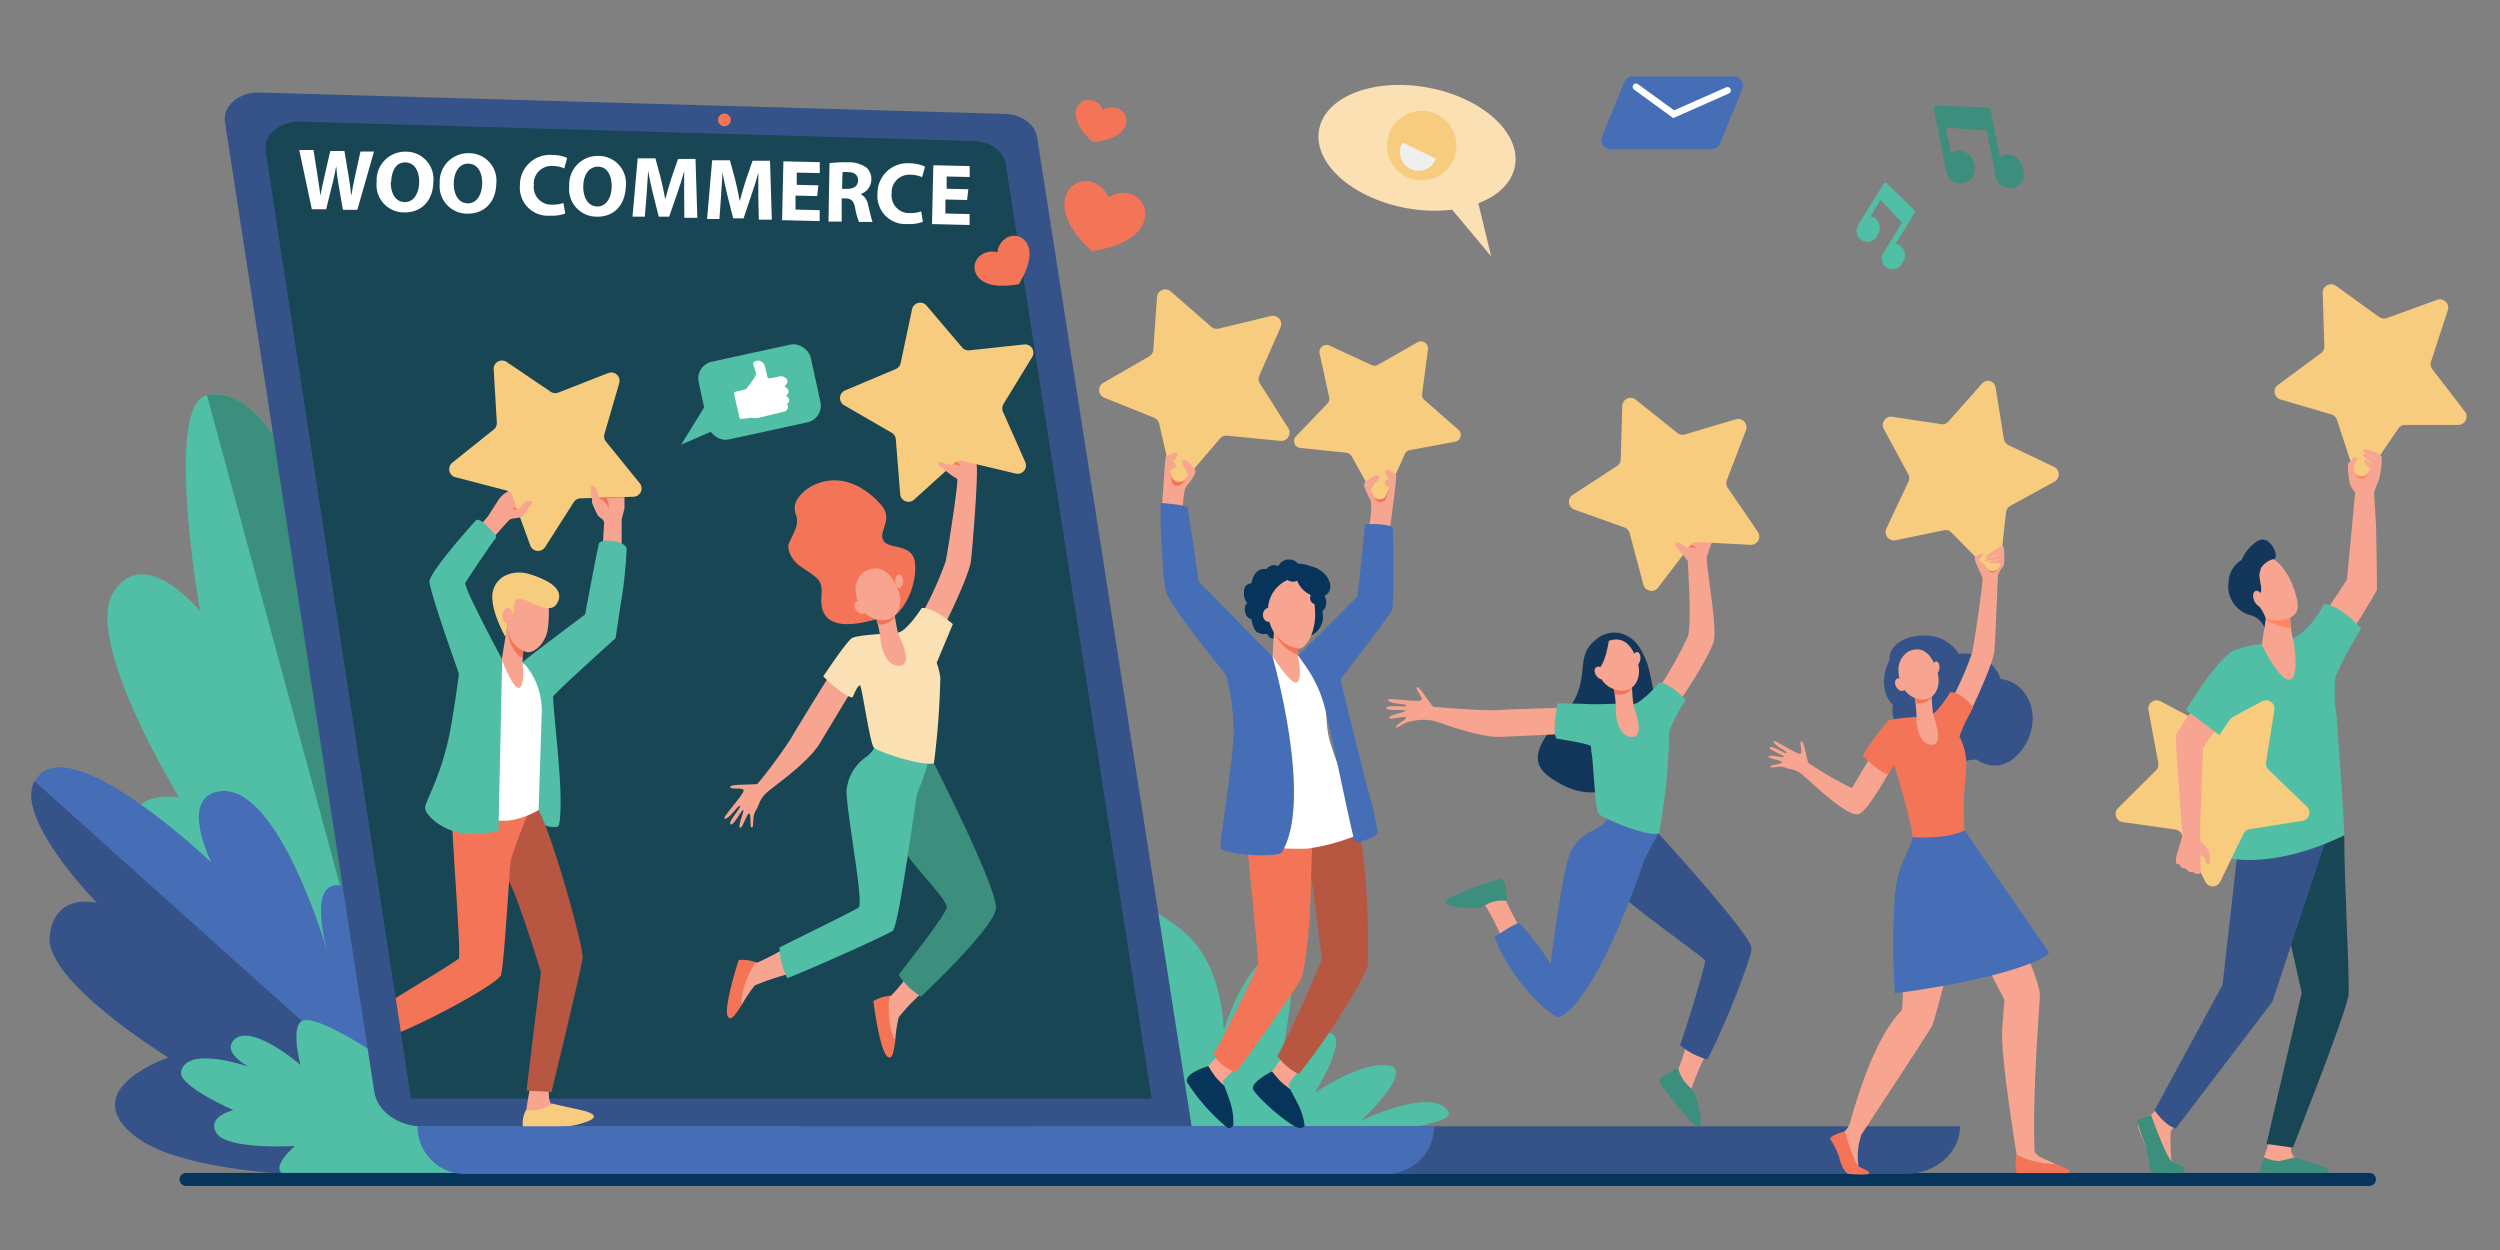 <svg id="Layer_1" data-name="Layer 1" xmlns="http://www.w3.org/2000/svg" viewBox="0 0 300 150"><rect x="0" y="0" width="300" height="150" fill="#808080" stroke="none"/><defs><style>.cls-1{fill:#50bfa5;}.cls-2{fill:#3c8f7c;}.cls-3{fill:#466eb6;}.cls-4{fill:#355389;}.cls-5{fill:#184655;}.cls-6{fill:#f47458;}.cls-7{fill:#f7a491;}.cls-8{fill:#fae0b2;}.cls-9{fill:#f7cc7f;}.cls-10{fill:#f47257;}.cls-11{fill:#07345a;}.cls-12{fill:#fe875e;}.cls-13{fill:#f8a492;}.cls-14{fill:#13375b;}.cls-15{fill:#b75742;}.cls-16{fill:#fff;}.cls-17{fill:#f57258;}.cls-18{fill:#52bea7;}.cls-19{fill:#efefef;}</style></defs><title>woo-commerce-website</title><path class="cls-1" d="M50.22,140.85S20,114.79,16.32,104.39,21.5,95.7,21.5,95.7,9.87,76.78,13.65,71,24,73.33,24,73.33s-4.37-24.88.87-25.91c9.76-1.93,16,24.94,16,24.94s0-11,5.91-9.13c8.92,2.8,2.63,26.06,2.63,26.06s3.29-8.7,8-4.4C65.84,92.59,50.22,140.85,50.22,140.85Z"/><path class="cls-2" d="M57.38,84.89c-4.72-4.29-8,4.4-8,4.4S55.66,66,46.74,63.23c-5.92-1.86-5.91,9.13-5.91,9.13s-6.2-26.87-16-24.94L50.2,140.86C52.29,135.37,65.28,92.09,57.38,84.89Z"/><path class="cls-3" d="M56.67,140.85s-33.87.55-39.88-5.7c-4.38-4.56,3.42-8.26,3.42-8.26S5.4,117.77,6,112.36s5.7-4,5.7-4-10-10.17-7.52-14.63c3.79-6.86,21.2,9.79,21.2,9.79s-3.92-7.72.85-8.55c7.2-1.24,13.1,19.37,13.1,19.37s-2.81-9.3,2-8C49.91,108.75,56.67,140.85,56.67,140.85Z"/><path class="cls-4" d="M4.14,93.74c-2.47,4.46,7.52,14.63,7.52,14.63s-5.13-1.42-5.7,4,14.24,14.53,14.24,14.53-10.9,3.69-4.26,9.24c8.48,7.09,40.72,4.71,40.72,4.71Z"/><path class="cls-1" d="M64.77,140.93s-26,.59-29.68.25.3-3.66.3-3.66S27.3,138,26,136s2-2.79,2-2.79-6.62-2.87-6.27-4.6c.65-3.21,8.1-.61,8.1-.61s-3.14-1.61-1.82-3.14c2-2.3,8.05,2.93,8.05,2.93s-1.45-5.35.62-5.39C41.75,122.33,64.77,140.93,64.77,140.93Z"/><path class="cls-1" d="M126.76,129.6l9.5-20.39s.55-1.58,5.58,2.42,5,12,5,12,2.91-9.59,7.41-9.59c2.35,0-1,15.65-1,15.65s3.2-5.74,6.11-5.74-1.59,7.2-1.59,7.2,5.35-3.75,8.79-3.31-3.26,6.66-3.26,6.66,8.64-4.25,10.52-1.07c1,1.67-10.58,2.61-10.58,2.61l-39.79.1Z"/><path class="cls-4" d="M143,135.2l-92.09,0c-3.07,0-5.66-1.81-6-4.21L27,14.65c-.3-1.93,1.67-3.62,4.14-3.55l89.46,2.57c2,.06,3.61,1.24,3.85,2.78Z"/><path class="cls-5" d="M36,14.6l80.84,2.32c2,.06,3.61,1.24,3.85,2.78l17.51,112.14-88.88,0L31.88,18.15C31.58,16.22,33.55,14.53,36,14.6Z"/><ellipse class="cls-6" cx="86.93" cy="14.39" rx="0.77" ry="0.76"/><path class="cls-7" d="M109.23,116.65a21,21,0,0,1-2.27,2.8c-.07.06-.53.21-.6.28a5.9,5.9,0,0,0,1.07,5.14,15.89,15.89,0,0,1,.42-2.8,22.3,22.3,0,0,1,3.06-3.15C109.94,118.36,109.82,117.61,109.23,116.65Z"/><path class="cls-6" d="M106.91,119.48a4.92,4.92,0,0,0-2.1.64c0,.17.79,6.19,1.74,6.72.57.32.68-.62.89-2C106.55,123.5,106.46,119.67,106.91,119.48Z"/><path class="cls-7" d="M94.11,113.84a27.49,27.49,0,0,1-3.23,1.66c-.09,0-.57,0-.66,0A5.9,5.9,0,0,0,89,120.61a15.93,15.93,0,0,1,1.58-2.36,29.56,29.56,0,0,1,4.07-1.37C94,116,94.24,115,94.11,113.84Z"/><path class="cls-7" d="M110.81,73.33a41.43,41.43,0,0,0,2.65-5.9c.34-1.55,1.52-9.38,1.42-9.89s-2-1.72-1.74-2.15,2-.43,2.42-.39a3.69,3.69,0,0,1,1.58.56c.35.29-.39,9.67-.62,11.69s-3.6,8.64-3.6,8.64Z"/><path class="cls-7" d="M100.44,79.61s-4.7,7.53-5.52,9a62.16,62.16,0,0,1-4,5.43c-.15.18-3.39,0-3.3.39s1.58,0,1.61.44-2.56,3.24-2.3,3.35c.49.21,1.65-1.65,1.86-1.51s-1.39,1.83-1.13,2.19S89,97.17,89.19,97.2s-.78,2.12-.33,2.14c.25,0,.83-1.88,1.07-1.71s0,1.68.29,1.67,0-1.29.46-2,.41-1.39,1.41-2.26,4.9-3.53,6.31-5.88l4.54-7.53Z"/><path class="cls-2" d="M111.67,90.8l-8.16,2.63s4.49,7.64,5.38,9.16,4.71,5.28,4.72,6.26c0,.7-3.6,5.31-5.77,8.13a8.87,8.87,0,0,0,2.68,2.61c3.62-3.43,8.89-8.84,9-10.61C119.65,106.4,111.67,90.8,111.67,90.8Z"/><path class="cls-6" d="M90.82,115.51a4.93,4.93,0,0,0-2.17-.31c-.07.16-1.92,5.94-1.29,6.82.38.53.88-.27,1.65-1.42C88.78,119,90.33,115.49,90.82,115.51Z"/><path class="cls-1" d="M110,95.52c.1-.5.78-2,1.12-3.16a6.45,6.45,0,0,0,.15-3h0l-6-.28-.23.45a3.62,3.62,0,0,1-1,1.23A5.49,5.49,0,0,0,101.58,95c.07,2.9,2.13,13.52,1.44,13.92-1.24.72-6.4,3.23-9.48,4.77a8.66,8.66,0,0,0,.94,3.69c2.44-.93,11-4.74,12.63-5.67C107.83,111.3,109.82,96.37,110,95.52Z"/><path class="cls-6" d="M95.49,61.72c.48,1.26-.28,2.2-.8,3.44-.35.83.42,2.15,1.3,2.76,2.22,1.54,2.74,1.58,2.58,3.67-.39,5,5.64,2.89,6.61,2.73a6.2,6.2,0,0,0,2.16-.44c1.4-1,2.71-3.87,2.46-6.31S106.65,66,106,64.85s1.35-2.52-.37-4.39c-4.92-5.38-10.06-1.77-10.25.29A2.19,2.19,0,0,0,95.49,61.72Z"/><path class="cls-8" d="M112.4,79.53s1.68-4,1.94-4.64c0,0-2.34-2.08-3.74-1.92,0,0-1.81,2.84-2.88,2.95s-4.82.26-5.48.65-3.45,4.6-3.45,4.6,2.51,2.51,3.52,2.51c0,0,.69-1.7.92-1.39s1.16,6.9,1.63,7.41,5.69,2.24,7.21,1.91a96.05,96.05,0,0,0,.77-10.26A8,8,0,0,0,112.4,79.53Z"/><path class="cls-7" d="M105.08,74a15.41,15.41,0,0,1,.6,2.75c0,.8.64,3.3,2.31,3.13s0-3.26-.25-4a29.68,29.68,0,0,1-.52-3.14Z"/><path class="cls-6" d="M107.37,74c-.09-.65-.16-1.2-.16-1.2L105.08,74s.12.4.25.91A2,2,0,0,0,107.37,74Z"/><path class="cls-7" d="M103.7,68.61a2.79,2.79,0,0,0-1,1.64c-.21,1.07.43,3.71,2.72,4.12s3-1.8,2.41-3.41S106,67.36,103.7,68.61Z"/><ellipse class="cls-7" cx="107.54" cy="70.29" rx="0.47" ry="0.81" transform="matrix(1, -0.01, 0.01, 1, -0.35, 0.54)"/><ellipse class="cls-7" cx="103.23" cy="72.9" rx="0.58" ry="0.85" transform="translate(-22.74 83.04) rotate(-39.83)"/><path class="cls-9" d="M101.35,48.66,107,51.93a1,1,0,0,1,.5.8l.52,6.54a1,1,0,0,0,1.69.67l4.87-4.4a1,1,0,0,1,.91-.23l6.37,1.51a1,1,0,0,0,1.16-1.4l-2.66-6a1,1,0,0,1,.06-.94l3.42-5.6a1,1,0,0,0-1-1.54l-6.51.7a1,1,0,0,1-.88-.35l-4.25-5a1,1,0,0,0-1.76.45l-1.36,6.42a1,1,0,0,1-.6.73l-6,2.53A1,1,0,0,0,101.35,48.66Z"/><path class="cls-10" d="M114.73,55.43l-.14.1-.26.23h0a1.17,1.17,0,0,1,1,.29S115.25,55.75,114.73,55.43Z"/><path class="cls-7" d="M114.5,56.34l-.14-.57a3.32,3.32,0,0,1-1-.16l-.4-.17a.25.25,0,0,0-.33.13h0a.25.25,0,0,0,.07.29s1.08.89,1.46,1.16c.19.13.78.49.78.49l.34-.64Z"/><path class="cls-11" d="M284.33,142.31h-262a.78.78,0,1,1,0-1.56h262a.78.78,0,1,1,0,1.56Z"/><path class="cls-7" d="M261.32,134.76s-.83.82-.85,1.12-.07,3.52.26,3.82,1.33.51,1,.85-2.1.2-3.33.13c-.36,0-.81-2.93-1-3.35-.21-.62-1-2-.76-2.4a5.74,5.74,0,0,1,1.39-1.09,5.69,5.69,0,0,0,1.27-1.37Z"/><path class="cls-7" d="M272.4,136.77l-.74,2.13c-.05.34-.27,1.17-.27,1.47,0,1.15,5.11-1,4-1.48a1.23,1.23,0,0,1-.46-.8,2.71,2.71,0,0,1,.43-1.36Z"/><path class="cls-5" d="M280.93,96.64s.38,3.51.38,3.57c0,6.15.72,18.18.49,19.33-.56,2.82-6.66,18.18-6.66,18.18l-3.16-.45,4.23-18.14-1.56-6.94-2.2-13.71Z"/><path class="cls-4" d="M269,99.72l-.62,3.61-1.67,14.84-8.16,15.06s1.23,1.88,2.55,2.18l11.59-15.22L279,101.13l-.22-4.23Z"/><path class="cls-7" d="M282.12,58.39a7.84,7.84,0,0,0,.5.71s-.92,9.87-1,10.49l-2.81,4.25L282,76.15s3.2-5.13,3.23-5.38-.1-7.64-.1-7.64-.24-3.84-.24-4,.56-1.43.68-1.93a16.19,16.19,0,0,0,.13-1.88l-.24-.34-1.09-.24-.77.09a8.44,8.44,0,0,0-1.85.95,11.93,11.93,0,0,0,.17,2A3.84,3.84,0,0,0,282.12,58.39Z"/><path class="cls-12" d="M282.47,56.54a3.34,3.34,0,0,0,.45.74A.73.73,0,0,0,284,57.1a2.82,2.82,0,0,0,.43-.84Z"/><path class="cls-9" d="M273.63,47.93l6.14,1.8a1,1,0,0,1,.66.64l2,6.1a1,1,0,0,0,1.76.25l3.61-5.3a1,1,0,0,1,.81-.43l6.4,0a1,1,0,0,0,.78-1.6l-3.91-5.08a1,1,0,0,1-.16-.91l2-6.11A1,1,0,0,0,292.4,36l-6,2.17a1,1,0,0,1-.91-.13l-5.19-3.75a1,1,0,0,0-1.57.84l.19,6.42a1,1,0,0,1-.4.83l-5.16,3.8A1,1,0,0,0,273.63,47.93Z"/><path class="cls-7" d="M282.46,56.57c0-.22,0-.67,0-.67s.46-.89.35-1c-.36-.21-1.08.8-1.08.8S282.42,57.27,282.46,56.57Z"/><path class="cls-7" d="M285.52,57.16a6.88,6.88,0,0,0,.28-2.38c-.14-.33-2-1.06-2.2-.74s1.54.91,1.49,1-1.33-.73-1.56-.57,1.2,1.07,1.13,1.21-.86-.76-.94-.38S285.52,57.16,285.52,57.16Z"/><path class="cls-1" d="M281,94.5l-.64-8.77h0a18.59,18.59,0,0,1-.11-4.52,47.25,47.25,0,0,1,3.1-5.79s-2.62-2.91-4.47-2.91c0,0-2.05,4-4.49,4.31s-1.92.36-2.91.47a11.59,11.59,0,0,0-3.16.68c-1.86.78-.46,7.76-.25,8.89.32,1.72-.28,16.17-.28,16.17s5.35,1.2,13.55-2.81Z"/><path class="cls-7" d="M272,73.45l-.58,3.91s2.14,4.56,3.43,4.16c1.08-.33.4-4.5.4-4.5a10.39,10.39,0,0,1-.4-3.18C275,72.73,272,73.45,272,73.45Z"/><path class="cls-12" d="M272.38,74.63a8.59,8.59,0,0,0,2.5.75,5.54,5.54,0,0,1-.06-1.55c.08-.5-.52-.62-1.19-.61-.88.08-1.66.23-1.66.23l-.11.75A1.84,1.84,0,0,0,272.38,74.63Z"/><path class="cls-7" d="M269.18,68.94c-.09,0,.87,4.37,2.36,5.12s3.72.36,4.13-.82-1.22-5.76-3.32-6.32S269.18,68.94,269.18,68.94Z"/><path class="cls-9" d="M254.69,98.65l6.34.89a1,1,0,0,1,.75.54l2.86,5.74a1,1,0,0,0,1.78,0l2.8-5.77a1,1,0,0,1,.74-.55l6.33-1a1,1,0,0,0,.54-1.7l-4.61-4.45a1,1,0,0,1-.29-.88l1-6.33a1,1,0,0,0-1.44-1l-5.65,3a1,1,0,0,1-.92,0l-5.68-3a1,1,0,0,0-1.43,1.06L259,91.57a1,1,0,0,1-.28.88L254.13,97A1,1,0,0,0,254.69,98.65Z"/><path class="cls-13" d="M263.12,85.18a28.59,28.59,0,0,0-2,3c-.12.46.72,11.2.76,12.15,0,0-.35,1.15-.55,1.87a2.82,2.82,0,0,0-.19,1.41c.1.14.41,0,.53.32s.47.23.58.29.44.46.56.45a.79.79,0,0,1,.42,0,.71.71,0,0,0,.53.2.67.67,0,0,0,.37-.19,9.06,9.06,0,0,1-.05-2,.93.93,0,0,1,.56.29c0,.12,0,.39.08.51a.32.32,0,0,0,.36.19c.15,0,.13-.73.13-.73a2.22,2.22,0,0,0-.22-.88c-.69-1.13-.84-1-.93-1.11s0-2.86,0-2.86.28-7.91.3-8.33l2-3Z"/><path class="cls-1" d="M262.32,85.21l4,3a42.89,42.89,0,0,1,3.38-4.5c1.48-1.48-.6-6.18-1.49-5.75C266,79,262.32,85.21,262.32,85.21Z"/><path class="cls-14" d="M270.91,64.92A4.93,4.93,0,0,0,269,67.19a3.22,3.22,0,0,0-1.56,2.55,3.58,3.58,0,0,0,2.53,4.06,2.43,2.43,0,0,1,1.76,1.53l.15-1.14a4.61,4.61,0,0,0-.84-1.49c-.5-.5.24-1.22.3-1.82s-.26-1.34-.2-2.09l.18-.62a2.46,2.46,0,0,1,1.48-1.07C273.67,67,272.43,64,270.91,64.92Z"/><ellipse class="cls-7" cx="271.01" cy="71.84" rx="0.57" ry="0.98" transform="translate(-7.67 102.56) rotate(-21.14)"/><path class="cls-2" d="M258.14,133.82s1.91,5.45,2.66,5.71c.2.07,1.15.25,1.33.67a1.86,1.86,0,0,1,0,.56h-4s-.5-2.4-.7-3.45a15.83,15.83,0,0,1-.94-2.81C256.63,134.26,258.14,133.82,258.14,133.82Z"/><path class="cls-2" d="M271.1,140.75l.58-1.87a5,5,0,0,0,1.84.44,18.47,18.47,0,0,0,1.81-.44c2.45.82,4.46,1.22,4.1,1.87H271.1Z"/><path class="cls-7" d="M60.7,59.13a2.63,2.63,0,0,0-.87.84c-.45.7-1.2,1.86-1.29,2-.85,1.07-3.32,3.61-3.32,3.61l2.38.73,4.65-5.21s2-2,1.69-1.91c-.15,0-2,1.37-2,1.29s2.46-2,2-2.11c-.11,0-2.16,1.51-2.26,1.47s2-1.45,1.63-1.6c-.19-.08-1.84,1.07-2,1s1.49-1.21,1.12-1.13A20.41,20.41,0,0,0,60.7,59.13Z"/><path class="cls-9" d="M54.59,57.25l6.19,1.61a1,1,0,0,1,.68.62l2.18,6a1,1,0,0,0,1.76.19l3.45-5.41a1,1,0,0,1,.8-.46L76,59.61A1,1,0,0,0,76.78,58l-4.06-5a1,1,0,0,1-.19-.91L74.3,46A1,1,0,0,0,73,44.76l-6,2.35a1,1,0,0,1-.92-.1l-5.3-3.59a1,1,0,0,0-1.54.88l.38,6.41a1,1,0,0,1-.38.84l-5,4A1,1,0,0,0,54.59,57.25Z"/><path class="cls-7" d="M63.67,130.3A31.82,31.82,0,0,0,63,134.7c.12,1.14,5.53-1.41,4.34-1.8-.27-.09-1.14-.44-1.21-.48-.37-.26-.26-2-.26-2Z"/><path class="cls-15" d="M69.91,115c.19-1.1-3.36-14-5.34-18l-5-.74.52,8c1.25.36,4.82,12.41,4.82,12.41l-1.73,14.2,3,.18S69.47,117.56,69.91,115Z"/><path class="cls-6" d="M62.06,97.5l-5.87-.27-1.9.79c-.26.12,1.1,16.49.76,17-.19.26-4.74,3-7.57,4.75l.62,4.06c4.42-1.88,11.1-5.54,12-6.76.37-1,1-11.86,1.16-13.77a57.2,57.2,0,0,1,2.15-5.73Z"/><path class="cls-16" d="M65.91,79.65l-3.1-.15-2.75-.4c-.3,0-3.75,9-4.89,12.43s-.84,4.82-.84,4.82a12.45,12.45,0,0,0,5.31,2.08c2.68.45,5.64-1.62,5.64-1.62a87.33,87.33,0,0,0,.59-9C65.71,85.65,65.91,79.65,65.91,79.65Z"/><path class="cls-7" d="M62.82,77.76l-.13,1.77s.34,2.63-.36,3-2.12-3.37-2.12-3.37l.73-4.47Z"/><path class="cls-6" d="M62.73,79c-.94-.49-2-2-1.78-4.3l1.87,3.07Z"/><path class="cls-7" d="M64.79,71.62a1.61,1.61,0,0,1,1.07,1.51,14.06,14.06,0,0,1-.13,2.36c-.25,1.72-1.65,2.91-2.49,2.77A3.2,3.2,0,0,1,61,74.53c.14-1,.31-2.42,1.34-2.84A3.82,3.82,0,0,1,64.79,71.62Z"/><path class="cls-1" d="M59.43,64.19a.36.36,0,0,1,0,.47c-.66.81-3.63,5.29-3.62,5.33s.18.6.26.8c1,2.41,4.19,8.34,4.19,8.34l-.44,20.48a.2.2,0,0,1-.18.2,30,30,0,0,1-3.49.24c-2.92-.11-5.2-2.29-5.14-3.13S53,93,54,87.8c.61-3.27,1.07-6.91,1.07-6.91s-.53-1.6-.71-2.09c-1.09-3.06-3-8.71-2.81-9.16.49-1.55,4.92-6.51,5.56-7.19C57.54,62,58.9,63.55,59.43,64.19Z"/><path class="cls-9" d="M69.71,133.21l-3.43-.77a4.48,4.48,0,0,1-3.16.77,3.24,3.24,0,0,0-.37,2,33.07,33.07,0,0,0,4.65,0,9.57,9.57,0,0,0,3.32-.73C72.37,133.72,69.71,133.21,69.71,133.21Z"/><path class="cls-9" d="M60.64,76.42s-2-3.49-1.48-5.51,2.67-2.5,4.25-2.05a11.08,11.08,0,0,1,1.88.71c1.5.7,2.29,1.72,1.52,2.89-1,1.57-3.81-.92-4.64-.6s-.14,1.61-.8,1.85-.37.19-.44,1A16.41,16.41,0,0,1,60.64,76.42Z"/><ellipse class="cls-7" cx="60.85" cy="73.81" rx="0.91" ry="0.55" transform="translate(-21.86 121.87) rotate(-80.65)"/><path class="cls-7" d="M63.68,60.13a.8.8,0,0,0-.79.25l-.57.64a.59.59,0,0,1-.41.2l-1.18.05-1.14,2.55,1.25-1.22a1.37,1.37,0,0,1,.87-.39l.62-.1a.88.88,0,0,0,.51-.33l1-1.37A.2.2,0,0,0,63.68,60.13Z"/><path class="cls-7" d="M71.08,58.79V60.4a9.78,9.78,0,0,0,.68,1.47,4.19,4.19,0,0,0,.53.45.58.58,0,0,1,.2.47l-.14,2.44,2.25.41,0-3.31L74.94,61V59.65l-3.1.1Z"/><path class="cls-7" d="M72.79,60.8l-1,1.08-.68-1.47a15.1,15.1,0,0,1-.22-2.07.47.47,0,0,1,.58.14,6.22,6.22,0,0,1,.39,1.26l1,.62Z"/><path class="cls-17" d="M71.86,59.76l.45.28a1.6,1.6,0,0,1,.64.8l.08.22,0-.35a1.48,1.48,0,0,0-.19-.84l-.08-.14Z"/><path class="cls-17" d="M62,61a1.14,1.14,0,0,1-.2,0,2.4,2.4,0,0,1-.42-.1,2.71,2.71,0,0,0,.31.23.55.55,0,0,0,.38,0Z"/><path class="cls-18" d="M71.89,65.19c-.19.58-1.68,8.54-1.68,8.54s-7.57,5.69-7.54,5.76l.05.12c.12,0,.4.2.79.8A8.58,8.58,0,0,1,65,85.71c0,.23-.37,11.49-.37,11.49l.31.65.5,1.21c.35.15,1.37.27,1.54.08.33-.38.34-3.09.22-5.31-.2-3.72-.88-9.51-.82-10.24.15-.41,7.39-6.92,7.39-6.92a.38.38,0,0,0,.12-.22c.1-.66.53-3.57.56-3.73a53.32,53.32,0,0,0,.75-6.94C74.67,64.66,72,64.74,71.89,65.19Z"/><path class="cls-6" d="M119.68,30.28a2.27,2.27,0,0,1,1-1.67,1.76,1.76,0,0,1,2.48.49c.63.93.57,2.58-.89,5-2.76.49-4.33,0-5-1a1.76,1.76,0,0,1,.45-2.49A2.27,2.27,0,0,1,119.68,30.28Z"/><path class="cls-6" d="M132.38,13.21a2,2,0,0,1,1.7-.2,1.54,1.54,0,0,1,1,2c-.3.94-1.48,1.78-3.92,2.06-1.83-1.65-2.3-3-2-4a1.54,1.54,0,0,1,2-1A2,2,0,0,1,132.38,13.21Z"/><path class="cls-6" d="M133,23.69a3.12,3.12,0,0,1,2.71-.41,2.52,2.52,0,0,1,1.57,3.26c-.49,1.57-2.37,3-6.27,3.6-2.9-2.67-3.63-4.94-3.14-6.51a2.52,2.52,0,0,1,3.14-1.8A3.12,3.12,0,0,1,133,23.69Z"/><path class="cls-1" d="M223.07,26.91a1.3,1.3,0,1,0,2.25,1.23,1.42,1.42,0,0,0-.37-2,1.11,1.11,0,0,0-.52-.14l1.24-2,2.57,2.71-2.13,3.47h0a1.3,1.3,0,1,0,2.23,1.26,1.42,1.42,0,0,0-.37-2,1.11,1.11,0,0,0-.52-.14l2.28-3.72a.29.29,0,0,0,0-.35L226.42,22a.26.26,0,0,0-.4.09l-3,4.83Z"/><path class="cls-2" d="M233.57,20.48a1.71,1.71,0,1,0,3.28-.82,1.87,1.87,0,0,0-2.1-1.58,1.46,1.46,0,0,0-.63.32l-.61-3.08,4.92.33,1,5.26h0v0a1.72,1.72,0,1,0,3.29-.77,1.87,1.87,0,0,0-2.1-1.58,1.46,1.46,0,0,0-.63.32l-1.11-5.64a.38.38,0,0,0-.33-.33l-6.16-.25a.34.34,0,0,0-.31.44l1.44,7.33Z"/><path class="cls-4" d="M228.62,140.88H102.41c-3.6,0-6.53-2.54-6.53-5.67v-.06H235.21C235.21,138.32,232.26,140.88,228.62,140.88Z"/><path class="cls-3" d="M166.32,140.88H55.81a5.69,5.69,0,0,1-5.71-5.67v-.06h122A5.75,5.75,0,0,1,166.32,140.88Z"/><path class="cls-11" d="M155.77,67.65a1.42,1.42,0,0,0-2.38.3,1.06,1.06,0,0,0-1.39.36s-1.48-.44-1.84,1.77c0,0-.76-.14-.86.76a2.24,2.24,0,0,0,.36,1.51s-.43.32-.23,1.15a1,1,0,0,0,.75.81s.16,1.19.67,1.55a1.69,1.69,0,0,0,1.22.19.8.8,0,0,0,.79.59c.6-.06,1.35-.63,2-.37a7.21,7.21,0,0,0,2.43,0,2.45,2.45,0,0,0,1.38-2.89,1.47,1.47,0,0,0,.13-2.05,2.56,2.56,0,0,0-.65-2.79A3.41,3.41,0,0,0,155.77,67.65Z"/><path class="cls-7" d="M140.41,54.09l-.69,2.59-.32,4.59,2.5.53s0-2.94.53-3.53a6.65,6.65,0,0,0,1-1.5C143.76,55.78,140.41,54.09,140.41,54.09Z"/><path class="cls-6" d="M143.35,56.19,141.87,58a.71.71,0,0,1-1.29-.31l-.18-1.26S142.51,55.27,143.35,56.19Z"/><path class="cls-9" d="M153.69,52.91l-6.43-.63a1,1,0,0,0-.86.34l-4.14,4.85a1,1,0,0,1-1.74-.43l-1.42-6.21a1,1,0,0,0-.6-.7l-6-2.41a1,1,0,0,1-.14-1.76l5.55-3.2a1,1,0,0,0,.49-.78l.44-6.34a1,1,0,0,1,1.66-.66l4.85,4.23a1,1,0,0,0,.9.22l6.26-1.51a1,1,0,0,1,1.16,1.35l-2.56,5.82a1,1,0,0,0,.07.91l3.43,5.4A1,1,0,0,1,153.69,52.91Z"/><path class="cls-7" d="M142.64,57.25l-.32-.84s-.67-.88-.4-1.13c.45-.41,1.46,1,1.46,1S143.31,57.36,142.64,57.25Z"/><path class="cls-7" d="M139.71,56.68s.14-1.82.19-1.87c.3-.25,1.14-.59,1.39-.42s-.57,1-.57,1a.66.66,0,0,1,.39.53C141.13,56.27,139.71,56.68,139.71,56.68Z"/><path class="cls-7" d="M167.21,56.25l.17,2.68-.59,4.56-2.56,0s.57-2.88.18-3.57a6.64,6.64,0,0,1-.72-1.67C163.58,57.25,167.21,56.25,167.21,56.25Z"/><path class="cls-6" d="M163.9,57.73,165,59.8a.71.71,0,0,0,1.33,0l.43-1.2S164.91,57,163.9,57.73Z"/><path class="cls-9" d="M156.08,53.76l5.46.56a.85.85,0,0,1,.66.43l2.63,4.74a.86.86,0,0,0,1.52-.06l2.23-4.94a.85.85,0,0,1,.62-.48l5.4-1a.83.83,0,0,0,.41-1.44L170.93,48a.83.83,0,0,1-.28-.73l.71-5.36a.85.85,0,0,0-1.27-.83l-4.75,2.71a.86.86,0,0,1-.79,0l-5-2.32a.85.85,0,0,0-1.2.93l1.15,5.28a.83.83,0,0,1-.21.75l-3.77,3.92A.83.83,0,0,0,156.08,53.76Z"/><path class="cls-7" d="M146.68,126a19.84,19.84,0,0,1-1.8,2c-.36.22.16,2.81,1.14,3,.55.1.86-.51.86-.51l-.16-.75,2.06-2.12Z"/><path class="cls-7" d="M154.09,126.43a19.83,19.83,0,0,1-1.53,2.22c-.33.26.52,2.77,1.51,2.81.56,0,.78-.62.78-.62l-.25-.72,1.77-2.36Z"/><path class="cls-11" d="M152.64,128.57a15.17,15.17,0,0,0,1.06,1.23,12.67,12.67,0,0,0,1.11.89s.7,1.28.9,1.72a7.43,7.43,0,0,1,.84,2.65c0,.18-.42.37-.76.26-1.39-.43-4.94-3.68-5.39-4.55S152.64,128.57,152.64,128.57Z"/><path class="cls-15" d="M162.78,98.82c-.13-.36-.25-.7-.37-1l-4.87,1-.21,6.3c0-.49,1.29,10,1.29,10s-3,7.32-5.32,11.62a6.71,6.71,0,0,0,2.54,2.13c3.54-4.25,8.07-11.74,8.27-13C164.22,115.18,164.32,103.16,162.78,98.82Z"/><path class="cls-6" d="M149.58,100.64c.45,4.91,1.46,14.29,1.37,15-.25.94-4.54,9.62-5.34,10.88a5,5,0,0,0,2.64,2.15c.21.06,7.45-10.3,7.85-11.13s1.21-6.08,1.22-12.43l.21-6.3C154.68,99.47,152,100.06,149.58,100.64Z"/><path class="cls-16" d="M159,78.28l-3.37.46-3,.07c-.33,0-2.45,12.29-3.06,16.91s-.14,5.44-.14,5.44a29.64,29.64,0,0,0,7.43.68,24.23,24.23,0,0,0,7-2.07S160,91.1,159.43,88.32,159,78.28,159,78.28Z"/><path class="cls-3" d="M167.15,63.39s.22,9.16-.13,9.86c-.5,1-6.16,8.25-6.16,8.25s2.7,11.31,3.84,15.21c.11.39.62,2.93.62,3.18,0,.55-2.39,1.25-2.67,1.2S160.31,90.31,159,85a15.06,15.06,0,0,0-2.28-5l-.93-1.32,7.11-7.12s.88-7.93.88-8.59C163.75,62.87,166.81,62.75,167.15,63.39Z"/><path class="cls-3" d="M152.7,78.79l-8.86-9s-1.23-8.54-1.32-8.86-2.29-.49-3.17-.57c-.28,0,.15,9.1.57,10.62.5,1.81,7.2,10,7.2,10a27.38,27.38,0,0,1,.91,7.73c-.48,5.43-1.78,12.9-1.54,13.14,1.44.91,7,1,7.32.44C157.67,96.07,152.7,78.79,152.7,78.79Z"/><path class="cls-7" d="M155.55,77.1l.24,1.77s.54,2.56-.15,3-2.93-3.12-2.93-3.12l.24-4.5Z"/><path class="cls-6" d="M152.87,75.77a5.1,5.1,0,0,0,2.89,2.84l-.2-1.5-2.61-2.79Z"/><ellipse class="cls-11" cx="150.14" cy="71.25" rx="0.87" ry="1.24"/><ellipse class="cls-11" cx="152.94" cy="68.59" rx="1.06" ry="0.71"/><path class="cls-7" d="M154.53,69.59a2.37,2.37,0,0,1,3.1,1.89,17.9,17.9,0,0,1,.19,2.28c0,2.07-1,4.09-2,4.09a4.44,4.44,0,0,1-3.64-4.28A3.92,3.92,0,0,1,154.53,69.59Z"/><ellipse class="cls-7" cx="152.23" cy="73.79" rx="0.68" ry="0.83"/><path class="cls-11" d="M158.61,68.56c1,.77,1.31,1.94.76,2.61s-1.79.59-2.76-.18-1.31-1.94-.76-2.61S157.64,67.79,158.61,68.56Z"/><ellipse class="cls-11" cx="155.17" cy="69.19" rx="0.9" ry="0.61"/><ellipse class="cls-11" cx="157.98" cy="71.76" rx="0.77" ry="0.78"/><path class="cls-7" d="M164.39,58.91l.48-.76s.83-.73.61-1c-.36-.49-1.63.69-1.63.69S163.71,58.88,164.39,58.91Z"/><path class="cls-7" d="M167.37,58.93s.22-1.81.18-1.87c-.24-.3-1-.8-1.28-.69s.37,1.08.37,1.08a.66.66,0,0,0-.49.44C166.07,58.25,167.37,58.93,167.37,58.93Z"/><path class="cls-11" d="M145,127.93a15.14,15.14,0,0,0,.9,1.35,12.67,12.67,0,0,0,1,1s.53,1.36.67,1.82A7.88,7.88,0,0,1,148,135c0,.17-.43.51-.74.3a23.53,23.53,0,0,1-4.81-5.43C142.07,128.77,145,127.93,145,127.93Z"/><path class="cls-14" d="M197.68,79.61c-.56-1.35-1.13-2.71-2.59-3.39a3.26,3.26,0,0,0-3.46.44c-3,2.24-.38,4.7-3.77,8.94-1.05,1.32-2.32,2.38-3,3.92-.88,2.16.17,3.2,1.85,4.23,8.05,4.95,12.27-5.21,12.12-7.54A37.44,37.44,0,0,0,197.68,79.61Z"/><path class="cls-7" d="M202.53,124.68a22.8,22.8,0,0,1-1.11,3.55c0,.09-.41.41-.45.5a6,6,0,0,0,2.76,4.55,27.22,27.22,0,0,1-.75-2.66,31.57,31.57,0,0,1,1.88-4.39C203.77,126.06,203.4,125.38,202.53,124.68Z"/><path class="cls-4" d="M197.56,98.42l-6.86,5.21,4.67,4.48c1.27,1.21,9.13,6.87,9.24,7.14s-1.79,6.7-3,10.17a8.38,8.38,0,0,0,3.27,1.71c2.38-4.54,5.3-12.28,5.3-13.33C210.18,112.09,197.56,98.42,197.56,98.42Z"/><path class="cls-7" d="M178.33,108.81a31.26,31.26,0,0,1,2.28,4.67,12.49,12.49,0,0,1,2.26-1.49,23.24,23.24,0,0,1-2.27-4.21c-.28-1.44-.6-1.65-.6-1.65s-4.82,1.63-5.14,2.09S177.43,107.93,178.33,108.81Z"/><path class="cls-2" d="M180.65,108.1c.37,0,0-1.69-.12-2.08a.73.73,0,0,0-.41-.58,40,40,0,0,0-6.43,2.42,1.08,1.08,0,0,0-.19.21c-.5.92,3.92,1.1,4.55.7A3.64,3.64,0,0,1,180.65,108.1Z"/><path class="cls-3" d="M199,100l-6-2.42s0,.24,0,.26c-.56,2.19-3.56,1.34-4.79,5.14-.87,2.68-2.15,12.71-2.15,12.71a28.86,28.86,0,0,0-3.72-4.9c-.22-.25-3,1.66-3,1.66,2.06,5.47,7.13,9.91,7.81,9.6,4.63-2.13,10.2-18.9,10.19-18.9C197.88,102.09,199,100,199,100Z"/><path class="cls-7" d="M199.25,82.31a51,51,0,0,0,3.29-5.92c.49-1.48,0-8.52,0-9s-1.74-1.87-1.48-2.26,2.61-.71,3-.64,1.16,0,1.47.32c0,0-.75,1.9-.73,2.18.11,2,1.23,8.21.86,9.9C205.21,78.81,201,85,201,85Z"/><path class="cls-7" d="M189.05,84.89s-7.51.19-9.16.32-7.63-.36-7.86-.39-1.76-2.62-2-2.34.85,1.29.51,1.55-4-.32-4-.05c.09.51,2.24.44,2.24.69s-2.25-.14-2.4.27,2.16.17,2.25.35-2.14.52-1.91.89c.12.21,2-.34,2-.06s-1.36.92-1.2,1.14,1.06-.69,1.85-.7a6.09,6.09,0,0,1,2.6-.08c1.25.34,5.53,2.07,8.21,1.94l8.59-.39Z"/><path class="cls-1" d="M200.07,92.74c.1-1.24.28-4.58.22-5a21.26,21.26,0,0,1,2-3.73s-1.85-2.1-3.23-2.08a11.54,11.54,0,0,1-2.55,2.41,2.68,2.68,0,0,1-.55.16,44.57,44.57,0,0,0-5.39.09l.39,5.66c.2.32.44,6.83.84,7.37s6.3,3,7.28,2.34C199.15,99.94,199.87,95.24,200.07,92.74Z"/><path class="cls-1" d="M192.51,84.72c-.68-.32-5.61-.31-5.61-.31s-.68,3.4-.13,4.22c0,0,4.37.65,4.25,1Z"/><path class="cls-7" d="M193.61,82.42a15.09,15.09,0,0,1,.3,2.74c-.08.77.29,3.27,1.93,3.28s.31-3.17.16-3.93a29,29,0,0,1-.19-3.11Z"/><path class="cls-6" d="M195.84,82.58c0-.64,0-1.18,0-1.18l-2.2,1s.08.4.16.91A1.92,1.92,0,0,0,195.84,82.58Z"/><path class="cls-7" d="M192.81,77a2.72,2.72,0,0,0-1.16,1.49c-.31,1,0,3.65,2.23,4.28s3.14-1.45,2.69-3.07S195.13,76,192.81,77Z"/><ellipse class="cls-7" cx="196.38" cy="79.02" rx="0.79" ry="0.46" transform="translate(98.52 266.73) rotate(-84.38)"/><path class="cls-2" d="M201.41,128.29c-.13-.35-1.56.71-1.9.92a.73.73,0,0,0-.41.59c0,.17,3.42,4.66,4.43,5.3a.6.6,0,0,0,.36,0c.58-.2-.23-3.81-1-4.54A4.59,4.59,0,0,1,201.41,128.29Z"/><path class="cls-9" d="M188.94,61.16l6,2.14a1,1,0,0,1,.62.68l1.65,6.2a1,1,0,0,0,1.74.35l3.9-5.09a1,1,0,0,1,.84-.39l6.39.33a1,1,0,0,0,.87-1.55l-3.62-5.29a1,1,0,0,1-.11-.92l2.3-6a1,1,0,0,0-1.2-1.31l-6.14,1.82a1,1,0,0,1-.9-.18l-5-4a1,1,0,0,0-1.61.75l-.18,6.41a1,1,0,0,1-.45.81l-5.37,3.5A1,1,0,0,0,188.94,61.16Z"/><path class="cls-7" d="M201.06,65.17c-.22.33,1,1.38,1.33,2l.77-1C202.78,66,201.32,64.79,201.06,65.17Z"/><path class="cls-14" d="M193.06,76.87s-.4,2.93-1.34,3.46-.55,1.83-.55,1.83-.86-3-.11-4A4.17,4.17,0,0,1,193.06,76.87Z"/><ellipse class="cls-7" cx="191.81" cy="81.07" rx="0.56" ry="0.83" transform="matrix(0.83, -0.56, 0.56, 0.83, -12.59, 120.88)"/><path class="cls-10" d="M202.91,65.41l0,0-.28.36a1.11,1.11,0,0,1,1,.09A1.18,1.18,0,0,0,202.91,65.41Z"/><path class="cls-7" d="M232.72,101.59a12.64,12.64,0,0,1-2.1,2.46,9.2,9.2,0,0,0-2,3.79c-.43,2.14-.07,12.7-.44,13.45-3.19,3.11-5.49,10.93-6.14,13.32a2.55,2.55,0,0,1-.74,1.21h0l.14,2.69,1.58,1.46a8.08,8.08,0,0,1,.35-3.82s8-12.15,8.5-13.08c.91-2.64,4.22-16.19,4.22-16.19l.77-3.11Z"/><path class="cls-6" d="M219.61,136.68a9.58,9.58,0,0,1,1.09,2.15c.09.6.62,2,1.21,2.05.13,0,2.43.19,2.41-.1s-.84-.53-1.23-.8c-.67-.46-1.7-4.21-1.7-4.21S219.65,136.2,219.61,136.68Z"/><path class="cls-7" d="M239.58,106.27s5.17,11,5.2,13c0,1.66-.9,11-.64,18.78,0,.28.37.65.88.89l1.7.76.19.5-4.85-.35-.07-1.32s-1.93-11.64-1.73-14.93c0-.52.28-3.61.28-3.61l-5.83-11.25,3.66-4.82Z"/><path class="cls-4" d="M240.07,81.48a4.47,4.47,0,0,0-5-3,4.67,4.67,0,0,0-2.93-2.09c-2.34-.5-5.5.42-5.42,2.9-.91,1.66-.94,4,.45,5.31-.48,2.24,1.61,4.4,4.33,4.32a4.81,4.81,0,0,0,4.55,2.35,10.85,10.85,0,0,1,1.2-.13c-.14,0,2.89,2.29,5.45-1.27S243.52,81.86,240.07,81.48Z"/><path class="cls-7" d="M239.76,69a4.84,4.84,0,0,1,.47-.85l.2-.29.05-.13a4.7,4.7,0,0,0,0-1.1l-1.77.43-.39,1c-.39-.18-1.07-1.55-1.31-1.22s.8,2.07.89,2.52-.94,7.52-1.23,8.93a38.18,38.18,0,0,1-2.3,5.32l1.83,2.32s2.93-6,3.13-7.8c0-.19,0-.48.07-.83Z"/><path class="cls-7" d="M227.57,91.1l-2.17-1.84s-1.76,2.93-3.17,5.32a44.49,44.49,0,0,1-5.19-3c-.18-.11-.57-2.77-.88-2.63s.24,1.4-.14,1.5-3.15-1.76-3.21-1.52c-.11.46,1.66,1.2,1.57,1.41s-1.78-.95-2-.66,1.69.94,1.7,1.13-1.92-.36-1.87,0c0,.22,1.73.44,1.62.68s-1.43.27-1.38.52,1.11-.19,1.75.09,1.25.14,2.14.9,5.3,5.07,6.67,4.7C224.19,97.46,227.57,91.1,227.57,91.1Z"/><path class="cls-6" d="M227.74,119.54h0Z"/><path class="cls-6" d="M235.13,88.36a24.58,24.58,0,0,1,1.66-3.5s-1.52-1.94-2.76-1.79c0,0-1.66,2.76-2.61,2.85s-4.27.24-4.85.59a33.84,33.84,0,0,0-3.06,4.15s2.22,2.27,3.12,2.26a9.36,9.36,0,0,1,.66-1.14c.13.43,2.2,7.14,2.2,8.66h0a4.35,4.35,0,0,0,6.25-.8h0a34.5,34.5,0,0,1-.08-4C235.84,92.62,236.45,91,235.13,88.36Z"/><path class="cls-3" d="M245.9,114.31,235.76,99.66a10,10,0,0,1-1.89.6,19.54,19.54,0,0,1-4.38.19,1.11,1.11,0,0,1,0,.14c-.17,1.21-1.77,3.08-2.1,6.74a89.72,89.72,0,0,0,0,11.86C234.11,118.37,244,116.31,245.9,114.31Z"/><path class="cls-6" d="M240,67.87a1.75,1.75,0,0,1-1.18.29,2.21,2.21,0,0,1-.79-.34,2.22,2.22,0,0,0,.74.78C239.52,69,240,67.87,240,67.87Z"/><path class="cls-9" d="M227.42,64.84l5.9-1.22a.91.91,0,0,1,.83.26l4.31,4.38a.92.92,0,0,0,1.57-.58l.7-6.23a1,1,0,0,1,.49-.74l5.32-2.92a1,1,0,0,0,0-1.74L241,53.41a1,1,0,0,1-.53-.72l-1-6.19a.92.92,0,0,0-1.6-.5l-4.08,4.6a.91.91,0,0,1-.82.3l-6-.9a1,1,0,0,0-.94,1.43L229,56.93a1,1,0,0,1,0,.9l-2.65,5.63A1,1,0,0,0,227.42,64.84Z"/><path class="cls-7" d="M229.71,83.48a15.33,15.33,0,0,1,.28,2.68c-.07.76.27,3.2,1.81,3.21s.29-3.1.15-3.85a29.59,29.59,0,0,1-.18-3Z"/><path class="cls-6" d="M231.81,83.63c0-.63,0-1.15,0-1.15l-2.07,1s.07.39.15.89A1.77,1.77,0,0,0,231.81,83.63Z"/><path class="cls-7" d="M229,78.18a2.64,2.64,0,0,0-1.09,1.46c-.29,1,0,3.57,2.1,4.19s2.95-1.42,2.52-3S231.14,77.21,229,78.18Z"/><ellipse class="cls-7" cx="232.31" cy="80.15" rx="0.78" ry="0.44" transform="translate(128.96 303.12) rotate(-84.17)"/><path class="cls-7" d="M228.46,81.85c.24.37.24.81,0,1s-.64,0-.88-.37-.24-.81,0-1S228.22,81.47,228.46,81.85Z"/><path class="cls-7" d="M240.29,65.52A4.67,4.67,0,0,0,238.22,67c0,.2,1.66-.64,1.71-.51s-1.84.6-1.74.79,1.75-.23,1.8-.14-1.41.18-1.31.33,1.52.1,1.52.1a3.18,3.18,0,0,0,.31-.63,1.37,1.37,0,0,0,0-.29c0-.09,0-.17,0-.28C240.47,65.9,240.51,65.56,240.29,65.52Z"/><path class="cls-7" d="M238,66.53l-.63.78L237,67a.21.21,0,0,1,0-.17C237.06,66.72,238,66.25,238,66.53Z"/><path class="cls-6" d="M242,140.77h6.12c.23,0,.28-.2.2-.32a7.44,7.44,0,0,0-1.68-.77,10.45,10.45,0,0,1-4.7-1.14A6,6,0,0,0,242,140.77Z"/><path class="cls-7" d="M237.46,67.26a4,4,0,0,1,1.17,1.1,1.43,1.43,0,0,1,.19,1.08l-1.42-1.75Z"/><rect class="cls-1" x="84.26" y="42.26" width="13.77" height="9.55" rx="2.06" ry="2.06" transform="translate(-7.92 20.47) rotate(-12.28)"/><polygon class="cls-1" points="84.82 48.37 81.74 53.35 86.47 51.31 84.82 48.37"/><path class="cls-16" d="M88.3,47l1.2-.29s1.26-1.48,1.22-1.89-.48-1.2-.27-1.36a.81.81,0,0,1,1.13.1c.32.33.44,1.78.61,1.84a6.53,6.53,0,0,0,1.3-.23.92.92,0,0,1,.9.3h0a.49.49,0,0,1,0,.61l-.22.29.28.23a.49.49,0,0,1,.06.69l-.18.21.18.13a.49.49,0,0,1,.07.72l-.16.17,0,0a.49.49,0,0,1,0,.66l-.16.17-3.2.78a2.26,2.26,0,0,1-.91,0L89,50.28a.25.25,0,0,1-.27-.2l-.64-2.81A.25.25,0,0,1,88.3,47Z"/><path class="cls-8" d="M171.38,10.52c6.49,1.21,11.15,5.42,10.41,9.41-.37,2-2,3.55-4.39,4.46l1.54,6.37-4.69-5.6a18.2,18.2,0,0,1-5.55-.2c-6.49-1.21-11.15-5.42-10.41-9.41S164.89,9.31,171.38,10.52Z"/><circle class="cls-9" cx="170.6" cy="17.48" r="4.17" transform="translate(80.97 163.68) rotate(-64.34)"/><path class="cls-19" d="M168.31,17.11a2.23,2.23,0,1,0,4,1.93Z"/><path class="cls-3" d="M205.4,17.9H193.24a1.11,1.11,0,0,1-1-1.53l2.67-6.51a1.11,1.11,0,0,1,1-.69h12.16a1.11,1.11,0,0,1,1,1.53l-2.67,6.51A1.11,1.11,0,0,1,205.4,17.9Z"/><path class="cls-16" d="M200.79,14.17l-4.7-3.42a.4.4,0,0,1,.47-.65l4.33,3.14,6.24-2.76a.4.4,0,1,1,.33.74Z"/><path class="cls-16" d="M37.42,25.11,35.91,18l1.71,0L38.09,21c.14.84.26,1.76.36,2.47h0c.13-.76.32-1.61.52-2.47l.66-2.88,1.7,0,.5,3c.14.83.24,1.59.32,2.38h0c.12-.78.3-1.61.47-2.44l.64-2.88,1.62,0-2,7-1.73,0-.53-3.05c-.12-.72-.22-1.38-.28-2.19h0c-.14.79-.28,1.46-.46,2.17l-.74,3Z"/><path class="cls-16" d="M52,21.85c-.05,2.32-1.49,3.69-3.56,3.64a3.29,3.29,0,0,1-3.24-3.67,3.42,3.42,0,0,1,3.52-3.62A3.29,3.29,0,0,1,52,21.85Zm-5.11,0c0,1.38.59,2.37,1.66,2.4s1.72-1,1.75-2.36-.55-2.37-1.65-2.4S47,20.45,46.94,21.82Z"/><path class="cls-16" d="M59.56,22c-.05,2.32-1.49,3.69-3.56,3.64A3.3,3.3,0,0,1,52.77,22a3.42,3.42,0,0,1,3.52-3.62A3.29,3.29,0,0,1,59.56,22Zm-5.11,0c0,1.38.59,2.37,1.66,2.4s1.72-1,1.75-2.36-.55-2.37-1.65-2.4S54.49,20.62,54.45,22Z"/><path class="cls-16" d="M67.83,25.62a4.54,4.54,0,0,1-1.82.26,3.36,3.36,0,0,1-3.62-3.62,3.6,3.6,0,0,1,3.94-3.66,4.17,4.17,0,0,1,1.73.35l-.35,1.26a3.45,3.45,0,0,0-1.34-.29,2.12,2.12,0,0,0-2.31,2.28,2.11,2.11,0,0,0,2.21,2.36,4,4,0,0,0,1.34-.2Z"/><path class="cls-16" d="M75.1,22.38C75,24.7,73.61,26.07,71.55,26a3.3,3.3,0,0,1-3.24-3.67,3.42,3.42,0,0,1,3.52-3.62A3.29,3.29,0,0,1,75.1,22.38Zm-5.11,0c0,1.38.6,2.37,1.66,2.4s1.72-1,1.75-2.36S72.86,20,71.76,20,70,21,70,22.36Z"/><path class="cls-16" d="M82.1,23.45c0-.85,0-1.88,0-2.91h0c-.24.9-.56,1.9-.85,2.72L80.3,26l-1.25,0-.69-2.75c-.21-.83-.43-1.84-.58-2.77h0c-.06,1-.12,2-.19,2.92L77.38,26l-1.48,0L76.52,19l2.13,0,.64,2.38c.2.82.4,1.71.54,2.54h0c.22-.81.48-1.74.73-2.52l.81-2.33,2.09,0,.22,7.07-1.56,0Z"/><path class="cls-16" d="M91,23.65c0-.85,0-1.88,0-2.91h0c-.24.9-.56,1.9-.85,2.72l-.92,2.74-1.25,0-.69-2.75c-.21-.83-.43-1.84-.58-2.77h0c-.06,1-.12,2-.19,2.92l-.19,2.68-1.48,0,.61-7.05,2.13,0,.64,2.37c.2.82.4,1.71.54,2.54h0c.22-.81.48-1.74.73-2.52l.81-2.33,2.09,0,.22,7.07-1.56,0Z"/><path class="cls-16" d="M98.06,23.53l-2.6-.06,0,1.68,2.9.07,0,1.31-4.51-.11.16-7.06,4.36.1,0,1.31-2.76-.06,0,1.47,2.6.06Z"/><path class="cls-16" d="M99.54,19.58a14.16,14.16,0,0,1,2.13-.1,3.6,3.6,0,0,1,2.27.61,1.79,1.79,0,0,1,.62,1.49,1.87,1.87,0,0,1-1.29,1.71v0a1.78,1.78,0,0,1,.91,1.34c.2.8.4,1.73.53,2l-1.64,0a8.87,8.87,0,0,1-.45-1.66c-.17-.88-.47-1.13-1.12-1.16H101L101,26.59l-1.58,0Zm1.51,3.08h.63c.8,0,1.28-.37,1.29-1s-.42-1-1.15-1a3.9,3.9,0,0,0-.72,0Z"/><path class="cls-16" d="M110.74,26.62a4.54,4.54,0,0,1-1.82.26,3.36,3.36,0,0,1-3.62-3.62,3.6,3.6,0,0,1,3.94-3.66A4.17,4.17,0,0,1,111,20l-.35,1.26a3.44,3.44,0,0,0-1.33-.29A2.12,2.12,0,0,0,107,23.21a2.11,2.11,0,0,0,2.21,2.36,4,4,0,0,0,1.34-.2Z"/><path class="cls-16" d="M116.05,24l-2.6-.06,0,1.68,2.9.07,0,1.31-4.51-.11.16-7.06,4.36.1,0,1.31-2.76-.06,0,1.47,2.6.06Z"/></svg>